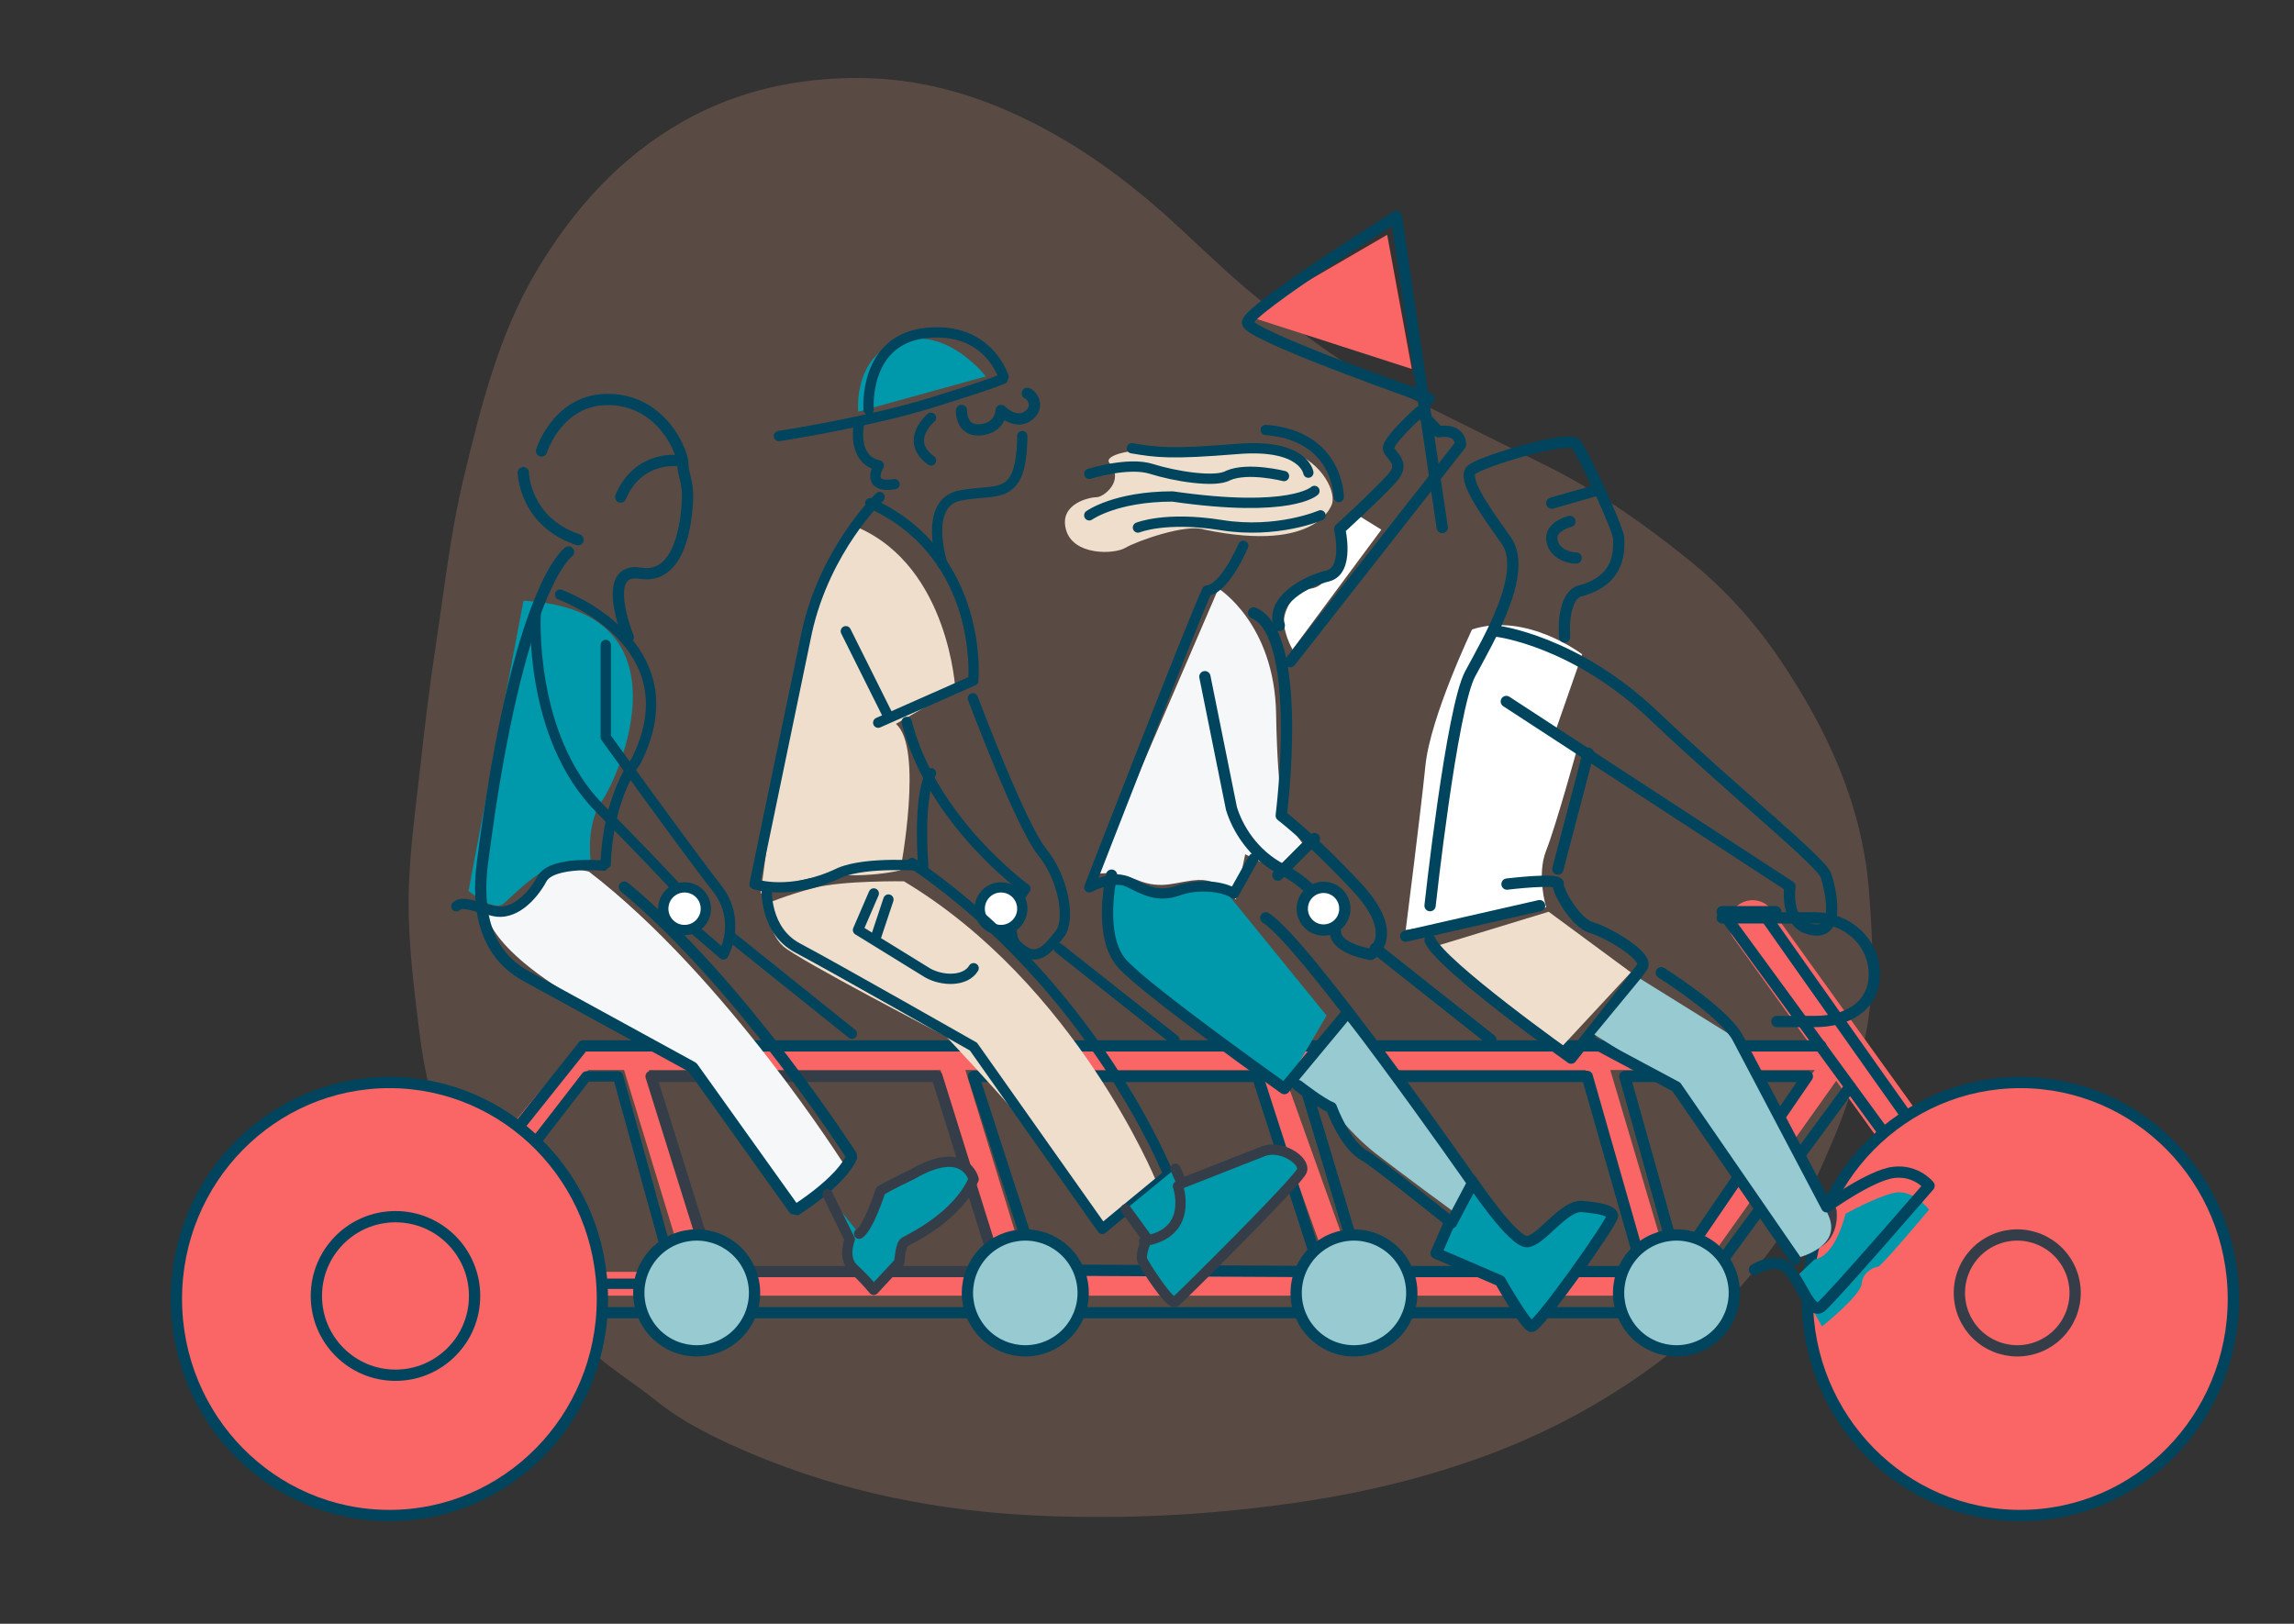 <svg width="380" height="269" viewBox="0 0 380 269" fill="none" xmlns="http://www.w3.org/2000/svg">
<rect x="0" y="0" width="380" height="269" fill="#333333" stroke="none"/>
<mask id="mask0_2_1954" style="mask-type:luminance" maskUnits="userSpaceOnUse" x="0" y="0" width="379" height="269">
<path d="M0.08 0H378.922V269H0.08V0Z" fill="white"/>
</mask>
<g mask="url(#mask0_2_1954)">
<g style="mix-blend-mode:multiply" opacity="0.212">
<path fill-rule="evenodd" clip-rule="evenodd" d="M300.245 196.605C292.223 210.184 283.184 219.804 272.013 227.628C263.836 233.357 255.069 237.887 245.77 241.279C236.245 244.751 226.358 247.171 216.279 248.701C201.643 250.923 186.944 251.752 172.118 251.097C155.631 250.37 139.657 247.228 124.456 240.804C118.875 238.444 113.294 235.789 108.469 231.886C104.819 228.933 100.664 226.519 97.37 223.232C92.578 218.452 88.013 213.353 83.966 207.936C75.824 197.045 71.17 184.633 69.501 171.22C68.586 163.881 67.642 156.476 67.689 149.113C67.74 141.475 68.888 133.844 69.714 126.227C70.411 119.776 71.219 113.335 72.189 106.921C73.608 97.543 74.65 88.056 76.879 78.868C79.717 67.167 82.64 55.369 88.901 44.851C94.969 34.654 102.782 25.958 113.175 20.099C122.274 14.97 132.286 12.781 142.908 12.931C154.643 13.095 165.28 16.862 175.197 22.542C182.441 26.691 189.084 31.885 195.248 37.616C200.327 42.336 205.342 47.176 210.824 51.394C216.595 55.835 222.362 60.376 228.975 63.627L257.049 77.593C265.218 81.786 272.691 87.047 279.828 92.828C285.683 97.569 290.688 103.085 294.849 109.258C302.672 120.866 308.454 133.271 309.588 147.506C310.263 155.97 310.66 164.366 308.776 172.676C307.859 176.725 306.755 180.763 305.32 184.65C303.573 189.383 301.388 193.951 300.245 196.606V196.605Z" fill="#E6A386"/>
</g>
</g>
<path d="M304.429 175.292H96.542L65.513 212.674H277.871L304.429 175.292Z" stroke="#FA6666" stroke-width="3.934" stroke-linejoin="round"/>
<path d="M104.828 175.292L115.917 211.664M157.249 175.292L169.346 214.695M209.669 175.292L223.782 214.695M264.106 175.292L275.195 212.674" stroke="#FA6666" stroke-width="3.934" stroke-linecap="round" stroke-linejoin="round"/>
<path d="M290.315 153.065L334.671 214.695" stroke="#FA6666" stroke-width="7.868" stroke-linecap="round" stroke-linejoin="round"/>
<path d="M294.328 169.23H300.628C306.067 169.23 310.477 166.655 310.477 161.391C310.477 156.127 306.067 152.054 300.628 152.054H285.275" stroke="#00455D" stroke-width="1.868" stroke-linecap="round" stroke-linejoin="round"/>
<path d="M294.154 151.044H291.838H285.275L330.254 212.544C330.254 212.544 332.378 217.076 334.694 215.287C337.01 213.498 334.887 210.816 331.991 207.367C329.095 203.918 292.19 151.444 292.19 151.444" stroke="#00455D" stroke-width="1.868" stroke-linecap="round" stroke-linejoin="round"/>
<path d="M306.446 180.036L278.926 217.47H66.311C62.124 216.894 63.848 214.281 63.848 214.281L96.61 173.271H301.626" stroke="#00455D" stroke-width="1.868" stroke-linecap="round" stroke-linejoin="round"/>
<path d="M299.388 178.323H269.145L277.948 209.643L299.388 178.323ZM215.717 178.323L225.45 210.654H272.17L262.923 178.323H215.717ZM161.28 178.323L171.705 210.397L218.741 210.654L208.316 178.323H161.28Z" stroke="#00455D" stroke-width="1.868" stroke-linejoin="round"/>
<path d="M107.853 178.323L117.965 210.654H165.314L155.203 178.323H107.853Z" stroke="#353E48" stroke-width="1.868" stroke-linejoin="round"/>
<path d="M70.553 212.674L97.127 178.323H102.384L111.885 212.674H70.553Z" stroke="#00455D" stroke-width="1.705" stroke-linejoin="round"/>
<path fill-rule="evenodd" clip-rule="evenodd" d="M99.788 215.2C99.788 235.009 83.991 251.067 64.505 251.067C45.019 251.067 29.222 235.009 29.222 215.2C29.222 195.391 45.019 179.333 64.505 179.333C83.991 179.333 99.788 195.391 99.788 215.2ZM369.955 215.2C369.955 235.009 354.158 251.067 334.672 251.067C315.186 251.067 299.389 235.009 299.389 215.2C299.389 195.391 315.186 179.333 334.672 179.333C354.158 179.333 369.955 195.391 369.955 215.2Z" fill="#FA6666" stroke="#00455D" stroke-width="1.868" stroke-linejoin="round"/>
<path d="M78.617 214.695C78.617 221.949 72.75 227.829 65.512 227.829C58.274 227.829 52.407 221.949 52.407 214.695C52.407 207.441 58.275 201.561 65.512 201.561C72.749 201.561 78.617 207.441 78.617 214.695Z" stroke="#00455D" stroke-width="1.868" stroke-linejoin="round"/>
<path d="M124.99 214.19C124.993 216.732 123.985 219.172 122.189 220.972C120.393 222.771 117.956 223.784 115.413 223.788C112.868 223.788 110.427 222.777 108.627 220.977C106.827 219.177 105.815 216.735 105.815 214.19C105.815 211.644 106.827 209.203 108.627 207.403C110.427 205.603 112.868 204.592 115.413 204.592C117.956 204.595 120.393 205.608 122.189 207.408C123.985 209.208 124.993 211.647 124.99 214.19Z" fill="#97CAD1"/>
<path d="M124.99 214.19C124.993 216.732 123.985 219.172 122.189 220.972C120.393 222.771 117.956 223.784 115.413 223.788C112.868 223.788 110.427 222.777 108.627 220.977C106.827 219.177 105.815 216.735 105.815 214.19C105.815 211.644 106.827 209.203 108.627 207.403C110.427 205.603 112.868 204.592 115.413 204.592C117.956 204.595 120.393 205.608 122.189 207.408C123.985 209.208 124.993 211.647 124.99 214.19V214.19Z" stroke="#00455D" stroke-width="1.868" stroke-linejoin="round"/>
<path d="M179.427 214.19C179.429 216.732 178.421 219.172 176.626 220.972C174.83 222.771 172.393 223.784 169.85 223.788C167.304 223.788 164.863 222.777 163.063 220.977C161.263 219.177 160.252 216.735 160.252 214.19C160.252 211.644 161.263 209.203 163.063 207.403C164.863 205.603 167.304 204.592 169.85 204.592C172.393 204.595 174.83 205.608 176.626 207.408C178.421 209.208 179.429 211.647 179.427 214.19Z" fill="#97CAD1"/>
<path d="M179.427 214.19C179.429 216.732 178.421 219.172 176.626 220.972C174.83 222.771 172.393 223.784 169.85 223.788C167.304 223.788 164.863 222.777 163.063 220.977C161.263 219.177 160.252 216.735 160.252 214.19C160.252 211.644 161.263 209.203 163.063 207.403C164.863 205.603 167.304 204.592 169.85 204.592C172.393 204.595 174.83 205.608 176.626 207.408C178.421 209.208 179.429 211.647 179.427 214.19V214.19Z" stroke="#00455D" stroke-width="1.868" stroke-linejoin="round"/>
<path d="M233.863 214.19C233.865 216.732 232.857 219.172 231.062 220.972C229.266 222.771 226.829 223.784 224.286 223.788C218.997 223.788 214.71 219.491 214.71 214.19C214.71 208.889 218.997 204.592 224.286 204.592C226.829 204.595 229.266 205.608 231.062 207.408C232.857 209.208 233.865 211.647 233.863 214.19Z" fill="#97CAD1"/>
<path d="M233.863 214.19C233.865 216.732 232.857 219.172 231.062 220.972C229.266 222.771 226.829 223.784 224.286 223.788C218.997 223.788 214.71 219.491 214.71 214.19C214.71 208.889 218.997 204.592 224.286 204.592C226.829 204.595 229.266 205.608 231.062 207.408C232.857 209.208 233.865 211.647 233.863 214.19V214.19Z" stroke="#00455D" stroke-width="1.868" stroke-linejoin="round"/>
<path d="M287.292 214.19C287.294 216.732 286.287 219.172 284.491 220.972C282.695 222.771 280.258 223.784 277.715 223.788C275.17 223.788 272.728 222.777 270.928 220.977C269.128 219.177 268.117 216.735 268.117 214.19C268.117 211.644 269.128 209.203 270.928 207.403C272.728 205.603 275.17 204.592 277.715 204.592C280.258 204.595 282.695 205.608 284.491 207.408C286.287 209.208 287.294 211.647 287.292 214.19Z" fill="#97CAD1"/>
<path d="M287.292 214.19C287.294 216.732 286.287 219.172 284.491 220.972C282.695 222.771 280.258 223.784 277.715 223.788C275.17 223.788 272.728 222.777 270.928 220.977C269.128 219.177 268.117 216.735 268.117 214.19C268.117 211.644 269.128 209.203 270.928 207.403C272.728 205.603 275.17 204.592 277.715 204.592C280.258 204.595 282.695 205.608 284.491 207.408C286.287 209.208 287.294 211.647 287.292 214.19V214.19Z" stroke="#00455D" stroke-width="1.868" stroke-linejoin="round"/>
<path d="M343.745 214.19C343.747 216.732 342.74 219.172 340.944 220.972C339.148 222.771 336.711 223.784 334.168 223.788C331.623 223.788 329.181 222.777 327.382 220.977C325.582 219.177 324.57 216.735 324.57 214.19C324.57 211.644 325.582 209.203 327.382 207.403C329.181 205.603 331.623 204.592 334.168 204.592C336.711 204.595 339.148 205.608 340.944 207.408C342.74 209.208 343.747 211.647 343.745 214.19V214.19Z" stroke="#353E48" stroke-width="1.868" stroke-linejoin="round"/>
<path fill-rule="evenodd" clip-rule="evenodd" d="M86.719 99.518L77.61 147.587C77.61 147.587 81.658 151.086 83.393 149.717C85.128 148.348 90.189 142.415 95.827 142.567L97.851 142.719C97.851 142.719 96.967 136.635 99.722 132.68C102.477 128.725 114.913 101.039 86.719 99.518Z" fill="#0098AB"/>
<path fill-rule="evenodd" clip-rule="evenodd" d="M102.808 169.372C115.992 177.413 114.943 174.742 116.591 178.411C118.239 182.08 132.172 200.551 132.172 200.551L140.112 193.373C140.112 193.373 120.336 161.896 97.565 144.403C97.565 144.403 91.872 142.759 89.774 145.898C87.676 149.037 83.931 152.178 80.635 151.43C80.635 151.43 81.085 158.757 102.808 169.372Z" fill="#F6F7F8"/>
<path fill-rule="evenodd" clip-rule="evenodd" d="M125.998 148.014C125.998 148.014 134.212 144.639 139.589 144.946C144.966 145.253 149.147 144.178 149.147 144.178C149.147 144.178 153.03 123.766 148.4 119.93L158.257 114.251C158.257 114.251 157.212 93.994 142.128 87.394C142.128 87.394 134.511 89.85 129.284 123.613L125.998 148.014ZM127.006 149.695C127.006 149.695 127.158 154.468 129.751 156.777C132.344 159.086 156.727 171.711 156.727 171.711C156.727 171.711 171.848 187.724 175.052 192.805C178.256 197.886 182.525 203.582 182.525 203.582L191.524 195.68C191.524 195.68 178.254 163.09 149.732 146C149.732 146 139.665 145.846 134.937 147.077C130.209 148.308 127.006 149.695 127.006 149.695Z" fill="#EFDECC"/>
<path fill-rule="evenodd" clip-rule="evenodd" d="M184.266 146.68C184.266 146.68 182.45 153.625 184.266 156.941C186.082 160.257 212.642 180.344 212.642 180.344L219.75 168.252L203.103 147.775C203.103 147.775 199.362 145.389 197.491 146.68C195.62 147.971 190.231 147.159 189.091 146.297C187.951 145.435 184.266 146.68 184.266 146.68Z" fill="#0098AB"/>
<path fill-rule="evenodd" clip-rule="evenodd" d="M201.838 97.497C201.838 97.497 211.12 103.264 211.386 118.261C211.652 133.258 212.997 135.95 212.997 135.95L215.718 139.656L211.386 144.024L206.263 141.525L204.724 149.023C204.724 149.023 202.222 145.615 198.567 145.781C194.912 145.947 192.602 147.538 188.369 145.781C184.136 144.024 181.443 144.863 181.443 144.863L201.838 97.497Z" fill="#F6F7F8"/>
<path fill-rule="evenodd" clip-rule="evenodd" d="M224.983 85.373L221.463 88.394C221.463 88.394 222.85 91.307 221.57 93.142C220.436 94.767 219.33 97.214 217.197 97.498C215.064 97.782 213.464 99.509 212.824 101.882C212.184 104.255 214.104 107.601 214.104 107.601L228.823 87.748L224.983 85.373Z" fill="white"/>
<path fill-rule="evenodd" clip-rule="evenodd" d="M220.682 83.37C220.682 83.37 218.571 91.746 199.449 87.725C196.517 86.724 188.305 89.631 186.428 90.749C184.551 91.867 177.747 92.08 176.574 87.725C175.401 83.37 180.584 82.363 181.687 82.363C182.79 82.363 186.31 79.68 183.847 76.772C182.44 75.43 188.188 73.865 193.701 74.983C199.214 76.101 207.426 73.326 212.94 74.602C218.454 75.878 221.268 81.021 220.682 83.37Z" fill="#EFDECC"/>
<path fill-rule="evenodd" clip-rule="evenodd" d="M229.785 38.898L206.646 52.348L233.864 61.125L229.785 38.898Z" fill="#FA6666"/>
<path fill-rule="evenodd" clip-rule="evenodd" d="M243.847 104.277C243.847 104.277 236.948 118.758 236.13 126.763C235.312 134.768 232.855 154.076 232.855 154.076L256.126 150.309C256.126 150.309 254.489 145.011 256.126 140.89C257.763 136.769 261.388 123.584 261.388 123.584L257.529 121.466L262.09 108.398C262.09 108.398 252.852 101.334 243.847 104.277Z" fill="white"/>
<path fill-rule="evenodd" clip-rule="evenodd" d="M237.896 156.733C237.896 156.733 253.111 170.416 258.833 173.272L270.154 161.088L256.535 151.045L237.896 156.733Z" fill="#EFDECC"/>
<path fill-rule="evenodd" clip-rule="evenodd" d="M142.161 68.197C142.161 68.197 141.245 58.967 149.114 56.524C156.983 54.081 163.297 62.361 163.297 62.361L142.161 68.197ZM297.374 211.672L301.809 219.747C301.809 219.747 308.26 214.595 308.395 212.646C308.529 210.697 310.546 209.862 311.083 209.862C311.62 209.862 319.552 200.396 319.552 200.396C319.552 200.396 316.863 196.915 313.771 197.611C310.679 198.307 305.707 201.091 305.707 201.091C305.707 201.091 304.094 208.1 300.599 208.632L297.374 211.672Z" fill="#0098AB"/>
<path d="M227.815 157.106L246.968 172.261" stroke="#00455D" stroke-width="1.868" stroke-linecap="round" stroke-linejoin="round"/>
<path d="M205.942 90.424C205.942 90.424 202.861 97.649 199.951 97.827C197.554 102.88 180.436 147.007 180.436 147.007C180.436 147.007 184.373 144.884 186.941 146.132C189.509 147.38 191.734 148.763 195.158 147.536C198.582 146.309 202.689 146.865 204.402 148.013L207.654 142.21" stroke="#00455D" stroke-width="1.705" stroke-linecap="round" stroke-linejoin="round"/>
<path d="M199.589 112.103L203.987 133.923C204.904 136.993 207.469 141.558 212.417 144.061C217.365 146.564 221.213 151.548 221.213 154.382C221.213 157.216 227.078 158.116 227.078 158.116C227.078 158.116 232.209 155.017 224.878 147.088C217.547 139.159 212.234 135.109 212.234 135.109C212.234 135.109 216.083 105.063 207.653 101.538M213.735 109.621L241.928 73.677C241.928 73.677 242.109 70.958 238.29 71.522L235.197 68.197C235.197 68.197 229.569 73.225 230.019 74.423C230.469 75.621 232.833 76.679 230.65 79.155C228.467 81.631 221.919 87.641 221.919 87.641C221.919 87.641 223.556 94.535 219.919 95.419C216.282 96.303 210.46 99.454 211.915 103.611" stroke="#00455D" stroke-width="1.868" stroke-linecap="round" stroke-linejoin="round"/>
<path d="M221.767 82.343C221.767 82.343 221.767 72.169 209.67 71.228M216.727 78.302C216.727 78.302 216.014 73.465 204.962 74.374C193.91 75.284 191.592 74.95 187.492 74.26M212.694 78.865C212.694 78.865 206.766 77.347 203.453 78.767C201.36 80.011 194.56 78.898 190.724 77.68C186.888 76.463 180.436 78.496 180.436 78.496M217.735 81.332C217.735 81.332 213.875 85.082 194.225 82.249C184.755 82.249 180.436 85.373 180.436 85.373M218.743 85.374C218.743 85.374 211.576 88.477 202.311 86.992C193.046 85.507 188.5 87.394 188.5 87.394" stroke="#00455D" stroke-width="1.705" stroke-linecap="round" stroke-linejoin="round"/>
<path d="M243.716 195.499C243.716 195.499 250.7 205.965 253.028 205.7C255.356 205.435 259.108 199.606 262.083 199.871C265.058 200.136 266.867 200.558 267.126 201.34C267.385 202.122 254.71 220.008 253.674 219.744C252.638 219.48 248.501 212.192 248.501 212.192L237.896 207.622L240.224 202.256" fill="#0098AB"/>
<path d="M243.716 195.499C243.716 195.499 250.7 205.965 253.028 205.7C255.356 205.435 259.108 199.606 262.083 199.871C265.058 200.136 266.867 200.558 267.126 201.34C267.385 202.122 254.71 220.008 253.674 219.744C252.638 219.48 248.501 212.192 248.501 212.192L237.896 207.622L240.224 202.256" stroke="#00455D" stroke-width="1.868" stroke-linecap="round" stroke-linejoin="round"/>
<path d="M222.774 150.539C222.774 152.492 221.195 154.075 219.246 154.075C217.297 154.075 215.718 152.492 215.718 150.539C215.718 148.586 217.297 147.003 219.246 147.003C221.195 147.003 222.774 148.586 222.774 150.539Z" fill="white"/>
<path d="M222.775 150.539C222.775 152.492 221.196 154.075 219.247 154.075C217.298 154.075 215.719 152.492 215.719 150.539C215.719 148.586 217.298 147.003 219.247 147.003C221.196 147.003 222.775 148.586 222.775 150.539Z" stroke="#00455D" stroke-width="1.868" stroke-linejoin="bevel"/>
<path d="M238.905 87.394L231.305 35.867C231.305 35.867 206.646 51.337 206.646 53.438C206.646 55.539 236.722 66.041 236.722 66.041M211.686 144.982L217.735 138.92" stroke="#00455D" stroke-width="1.868" stroke-linecap="round" stroke-linejoin="round"/>
<path d="M145.711 82.342C145.711 82.342 136.716 90.91 133.664 104.676L124.99 146.469C124.99 146.469 130.933 148.525 139.126 144.567C143.623 142.666 152.939 143.458 152.939 143.458C152.939 143.458 151.976 132.058 154.224 128.1" stroke="#00455D" stroke-width="1.705" stroke-linecap="round" stroke-linejoin="round"/>
<path d="M145.473 119.724L161.229 112.751C161.229 112.751 163.115 91.989 144.144 83.352M140.111 104.569L147.168 118.714M161.156 115.683C161.156 115.683 169.095 136.816 172.63 141.142C176.165 145.468 177.395 152.419 175.55 154.735C173.705 157.051 172.016 159.303 169.403 157.406C166.79 155.509 168.327 154.837 167.098 153.782C165.869 152.727 169.864 147.226 169.864 147.226C169.864 147.226 154.342 136.041 150.192 119.59" stroke="#00455D" stroke-width="1.705" stroke-linecap="round" stroke-linejoin="round"/>
<path d="M169.346 150.539C169.346 152.492 167.766 154.075 165.818 154.075C163.87 154.075 162.289 152.492 162.289 150.539C162.289 148.586 163.869 147.003 165.818 147.003C167.767 147.003 169.346 148.586 169.346 150.539Z" fill="white"/>
<path d="M169.345 150.539C169.345 152.492 167.765 154.075 165.817 154.075C163.869 154.075 162.288 152.492 162.288 150.539C162.288 148.586 163.868 147.003 165.817 147.003C167.766 147.003 169.345 148.586 169.345 150.539Z" stroke="#00455D" stroke-width="1.705" stroke-linejoin="bevel"/>
<path d="M156.108 93.455C156.108 93.455 152.815 83.356 158.996 82.097C165.177 80.838 169.201 83.376 169.345 72.238M129.021 72.239C129.021 72.239 143.777 69.985 154.434 66.671C165.091 63.357 166.32 62.674 166.32 62.674C166.32 62.674 163.904 54.066 153.431 55.159C142.958 56.252 143.886 67.866 143.886 67.866" stroke="#00455D" stroke-width="1.705" stroke-linecap="round" stroke-linejoin="bevel"/>
<path d="M142.294 70.218C142.294 70.218 141.007 76.081 145.583 77.113C145.583 77.113 143.191 80.994 148.176 80.218M154.224 69.208C154.224 69.208 149.688 72.984 154.224 76.28" stroke="#00455D" stroke-width="1.705" stroke-linecap="round" stroke-linejoin="round"/>
<path d="M159.265 67.999C159.265 67.999 159.125 71.571 162.481 71.201C165.837 70.831 165.837 67.999 165.837 67.999C165.837 67.999 168.074 70.339 170.171 68.985C172.268 67.631 171.15 65.536 170.171 65.167" stroke="#00455D" stroke-width="1.868" stroke-linecap="round" stroke-linejoin="round"/>
<path d="M127.013 147.271C127.013 147.271 126.598 154.134 132.141 157.054C137.684 159.974 161.246 173.381 161.246 173.381L182.591 203.582L193.54 194.55C193.54 194.55 181.343 163.632 151.075 142.963M175.394 157.107L194.548 172.262" stroke="#00455D" stroke-width="1.705" stroke-linecap="round" stroke-linejoin="round"/>
<path d="M186.483 200.328L189.99 205.127C189.99 205.127 188.832 207.858 189.218 208.769C189.604 209.68 193.863 216.311 194.694 215.66C195.525 215.009 215.075 195.634 215.661 193.943C216.247 192.252 212.182 189.581 209.259 190.722L195.781 196.024L194.694 193.608" fill="#0098AB"/>
<path d="M186.483 200.327L189.99 205.126C189.99 205.126 188.832 207.857 189.218 208.768C189.604 209.679 193.863 216.31 194.694 215.659C195.525 215.008 215.075 195.633 215.661 193.942C216.247 192.251 212.182 189.58 209.259 190.721L195.781 196.023L194.694 193.607" stroke="#353E48" stroke-width="1.705" stroke-linecap="round" stroke-linejoin="round"/>
<path d="M195.125 196.509C195.125 196.509 197.872 204.303 189.508 205.602" stroke="#353E48" stroke-width="1.705" stroke-linecap="round" stroke-linejoin="round"/>
<path d="M144.742 148.013L142.127 154.068L153.666 161.181C156.116 162.557 159.937 162.635 161.281 160.399" stroke="#00455D" stroke-width="1.705" stroke-linecap="round" stroke-linejoin="round"/>
<path d="M147.168 149.022L145.152 155.084" stroke="#00455D" stroke-width="1.705" stroke-linecap="round" stroke-linejoin="round"/>
<path d="M94.183 91.435C94.183 91.435 85.889 96.987 80.046 141.972C79.104 148.29 79.104 157.287 87.115 161.69L114.731 176.813L131.695 200.55C131.695 200.55 139.424 195.765 141.12 191.553C141.12 191.553 122.836 163.03 103.421 146.949" stroke="#00455D" stroke-width="1.868" stroke-linecap="round" stroke-linejoin="bevel"/>
<path d="M92.777 98.507C92.777 98.507 115.245 106.653 105.322 126.164C105.322 126.164 100.692 131.744 100.315 143.435C100.315 143.435 91.463 142.5 89.768 145.618C88.073 148.736 84.992 151.697 81.757 150.918C78.522 150.139 76.518 149.203 75.594 150.139" stroke="#00455D" stroke-width="1.705" stroke-linecap="round" stroke-linejoin="bevel"/>
<path d="M88.739 101.538C88.739 101.538 87.459 121.936 99.367 133.932C111.275 145.928 116.484 151.925 116.484 151.925L114.438 153.473L119.833 158.116C119.833 158.116 122.996 152.506 118.717 147.088C114.438 141.67 100.345 122.13 100.345 122.13V106.846" stroke="#00455D" stroke-width="1.705" stroke-linecap="round" stroke-linejoin="round"/>
<path d="M89.707 74.705C89.707 74.705 92.443 65.863 101.144 66.185C109.845 66.507 113.107 75.027 113.107 76.795C113.107 78.563 114.039 79.85 113.883 82.904C113.727 85.958 112.87 96.086 106.074 94.96C99.278 93.834 104.076 105.579 104.076 105.579M86.683 78.3C86.683 78.3 86.85 86.44 95.756 89.414M111.885 76.296C111.885 76.296 105.627 75.66 102.812 82.342" stroke="#00455D" stroke-width="1.868" stroke-linecap="round" stroke-linejoin="bevel"/>
<path d="M116.925 150.539C116.925 152.492 115.346 154.075 113.397 154.075C111.448 154.075 109.869 152.492 109.869 150.539C109.869 148.586 111.449 147.003 113.397 147.003C115.345 147.003 116.925 148.586 116.925 150.539Z" fill="white"/>
<path d="M116.925 150.539C116.925 152.492 115.346 154.075 113.397 154.075C111.448 154.075 109.869 152.492 109.869 150.539C109.869 148.586 111.449 147.003 113.397 147.003C115.345 147.003 116.925 148.586 116.925 150.539Z" stroke="#00455D" stroke-width="1.705" stroke-linejoin="bevel"/>
<path d="M120.958 155.085L141.119 171.251" stroke="#00455D" stroke-width="1.705" stroke-linecap="round" stroke-linejoin="bevel"/>
<path d="M137.087 197.872L140.757 205.33C140.757 205.33 139.498 208.43 141.404 210.182C142.587 211.276 143.698 212.446 144.728 213.685L148.983 209.103C148.983 209.103 149.135 206.226 149.839 205.778C150.543 205.33 158.547 201.693 161.281 195.36C161.281 195.36 159.902 189.431 151.11 194.551C147.423 196.303 145.863 197.246 145.863 197.246C145.863 197.246 143.877 203.444 142.317 204.387" fill="#0098AB"/>
<path d="M137.087 197.872L140.757 205.33C140.757 205.33 139.498 208.43 141.404 210.182C142.587 211.276 143.698 212.446 144.728 213.685L148.983 209.103C148.983 209.103 149.135 206.226 149.839 205.778C150.543 205.33 158.547 201.693 161.281 195.36C161.281 195.36 159.902 189.431 151.11 194.551C147.423 196.303 145.863 197.246 145.863 197.246C145.863 197.246 143.877 203.444 142.317 204.387" stroke="#353E48" stroke-width="1.705" stroke-linecap="round" stroke-linejoin="round"/>
<path d="M303.373 200.55C303.373 200.55 304.263 206.275 298.381 206.612" stroke="#353E48" stroke-width="1.705" stroke-linecap="round" stroke-linejoin="round"/>
<path d="M236.888 150.034C236.888 150.034 240.446 117.398 243.524 111.652C246.602 105.906 253.269 94.77 249.46 89.463C245.651 84.156 242.223 79.221 243.746 77.839C245.269 76.457 259.936 72.03 261.079 73.57C262.222 75.11 268.128 87.566 268.128 89.229C268.128 90.892 268.699 96.195 261.46 97.97C258.603 99.36 259.175 105.519 259.175 105.519M247.976 104.569C247.976 104.569 260.879 106.085 273.974 118.556C287.069 131.027 301.705 142.732 302.475 145.059C303.245 147.386 305.363 156.28 298.816 153.565C295.734 151.82 296.505 146.852 296.505 146.852L249.518 116.209" stroke="#00455D" stroke-width="1.868" stroke-linecap="round" stroke-linejoin="round"/>
<path d="M263.098 124.776L258.056 143.972M249.634 146.464C249.634 146.464 258.326 145.403 258.133 146.464C257.94 147.525 260.998 152.928 263.622 153.674C266.246 154.42 273.199 158.441 272.04 160.165C270.881 161.889 260.258 175.292 260.258 175.292C260.258 175.292 238.625 159.946 236.887 155.747M232.854 155.085L255.033 150.034M257.048 83.352L264.105 81.331M260.061 86.383C260.061 86.383 256.897 87.109 257.055 89.294C257.213 91.479 259.57 92.445 261.082 92.445" stroke="#00455D" stroke-width="1.868" stroke-linecap="round" stroke-linejoin="round"/>
<path fill-rule="evenodd" clip-rule="evenodd" d="M213.702 178.788L219.765 182.512C219.765 182.512 223.345 187.556 227.816 191.039C232.287 194.522 240.527 200.55 240.527 200.55L243.944 194.418L222.499 168.22L213.702 178.788ZM264.106 171.393L277.44 179.735L296.762 208.633C296.762 208.633 305.065 207.118 303.016 201.676C300.86 195.952 286.586 171.393 286.586 171.393L271.731 162.158L264.106 171.393Z" fill="#97CAD1"/>
<path d="M290.62 210.324C290.62 210.324 294.236 208.01 296.33 210.324C298.424 212.638 299.946 217.845 301.659 216.495C303.372 215.145 319.551 196.439 319.551 196.439C319.551 196.439 317.457 193.756 313.65 194.229C309.843 194.702 302.595 199.928 302.595 199.928L287.955 172.12C285.861 167.857 275.195 161.147 275.195 161.147M263.098 172.261L277.686 180.063L297.373 208.633M215.031 179.845C215.031 179.845 218.852 182.832 220.534 183.481C220.534 183.481 222.82 189.844 226.204 191.533C228.942 193.299 240.452 202.571 240.452 202.571L243.944 195.948C243.944 195.948 216.265 156.21 209.669 152.054M184.135 144.982C184.135 144.982 181.771 155.069 185.884 159.641C189.997 164.213 212.749 180.344 212.749 180.344L222.774 168.278" stroke="#00455D" stroke-width="1.868" stroke-linecap="round" stroke-linejoin="round"/>
</svg>
